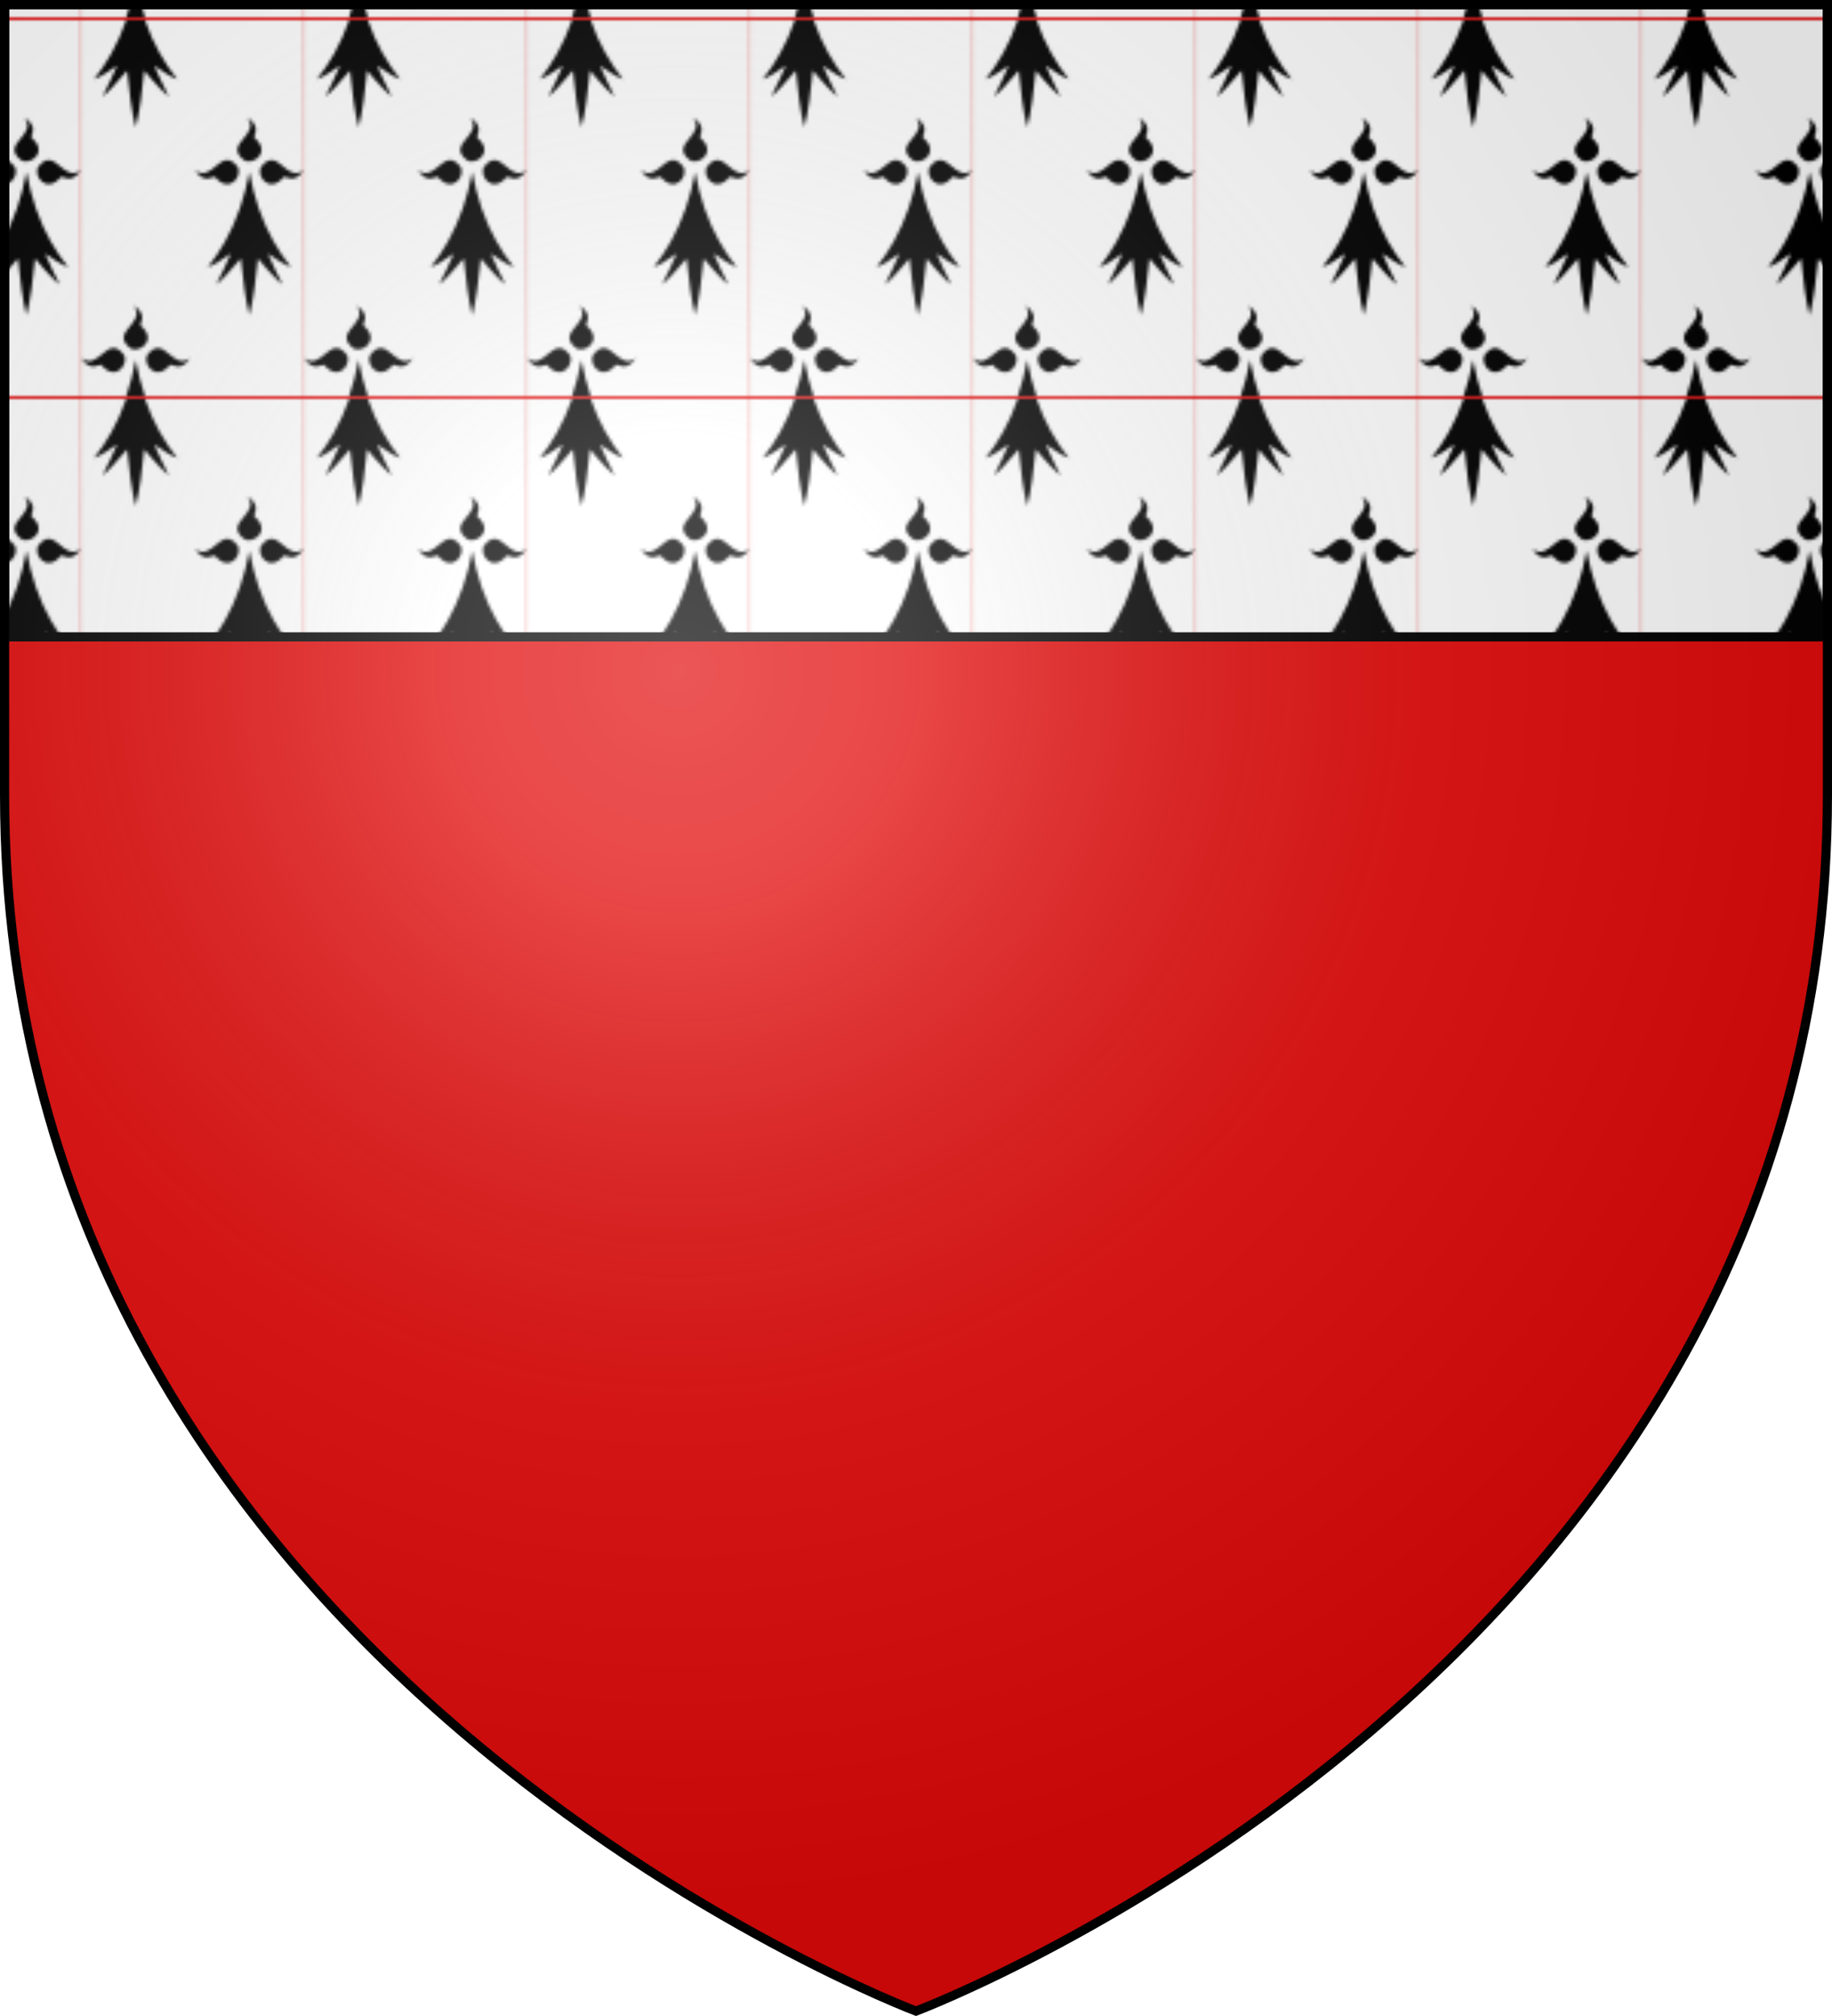 <?xml version="1.0" encoding="UTF-8" standalone="no"?><svg height="660" width="600" xmlns="http://www.w3.org/2000/svg" xmlns:xlink="http://www.w3.org/1999/xlink"><radialGradient id="a" cx="221.445" cy="226.331" gradientTransform="matrix(1.353 0 0 1.349 -77.629 -85.747)" gradientUnits="userSpaceOnUse" r="300"><stop offset="0" stop-color="#fff" stop-opacity=".314"/><stop offset=".19" stop-color="#fff" stop-opacity=".251"/><stop offset=".6" stop-color="#6b6b6b" stop-opacity=".125"/><stop offset="1" stop-opacity=".125"/></radialGradient><pattern id="b" height="123.051" patternTransform="translate(245.581 626.638)" patternUnits="userSpaceOnUse" width="72.859"><g transform="matrix(3.78 0 0 3.78 -300.713 -92.423)"><path d="m79.564 24.454h19.277v32.557h-19.277z" fill="#fff" fill-rule="evenodd"/><path d="m91.164 38.038c-.149-.176-.911.688-1.747-.609 1.557 1.149 2.234-2.105 3.653-.334.561.699-.608 2.479-1.906.942zm3.407-3.407c-.176-.149.688-.911-.609-1.747 1.149 1.557-2.105 2.234-.334 3.653.699.561 2.479-.608.942-1.906zm2.523 3.407c.149-.176.911.688 1.747-.609-1.557 1.149-2.234-2.105-3.653-.334-.561.699.608 2.479 1.906.942zm-2.965-.442c-.211 1.13-.493 2.187-.824 3.136-.747 2.142-1.749 3.813-2.777 5.097.635-.212 1.324-.741 1.985-1.165-.397.953-.821 1.8-1.244 2.647.212-.106 1.059-.953 2.118-2.224.159 1.747.424 3.706.741 4.898.318-1.191.582-3.15.741-4.898 1.059 1.271 1.906 2.118 2.118 2.224-.424-.847-.847-1.694-1.244-2.647.662.424 1.35.953 1.985 1.165-1.034-1.292-2.042-2.935-2.791-5.097-.325-.938-.601-2.023-.809-3.136zm-10.677-13.142c-.747 2.142-1.749 3.813-2.777 5.097.635-.212 1.324-.741 1.985-1.165-.397.953-.821 1.8-1.244 2.647.212-.106 1.059-.953 2.118-2.224.159 1.747.424 3.706.741 4.898.318-1.191.582-3.15.741-4.898 1.059 1.271 1.906 2.118 2.118 2.224-.424-.847-.847-1.694-1.244-2.647.662.424 1.35.953 1.985 1.165-1.034-1.292-2.042-2.935-2.791-5.097zm-2.141 29.863c-.149-.176-.911.688-1.747-.609 1.557 1.149 2.234-2.105 3.653-.334.561.699-.608 2.479-1.906.942zm3.407-3.407c-.176-.149.688-.911-.609-1.747 1.149 1.557-2.105 2.234-.334 3.653.699.561 2.479-.608.942-1.906zm2.523 3.407c.149-.176.911.688 1.747-.609-1.557 1.149-2.234-2.105-3.653-.334-.561.699.608 2.479 1.906.942zm-2.965-.442c-.211 1.13-.493 2.187-.824 3.136h1.633c-.325-.938-.601-2.023-.809-3.136z"/></g></pattern><path d="m300 658.5s298.5-112.32 298.5-397.772v-259.228h-597v259.228c0 285.452 298.5 397.772 298.5 397.772z" fill="#e20909" fill-rule="evenodd"/><path d="m1.5 1.5h597v207h-597z" fill="url(#b)" stroke="#000" stroke-width="3"/><path d="m300 658.5s298.5-112.32 298.5-397.772v-259.228h-597v259.228c0 285.452 298.5 397.772 298.5 397.772z" fill="url(#a)" fill-rule="evenodd"/><path d="m300 658.397s-298.5-112.418-298.5-398.119v-258.778h597v258.778c0 285.701-298.5 398.119-298.5 398.119z" fill="none" stroke="#000" stroke-width="3"/></svg>